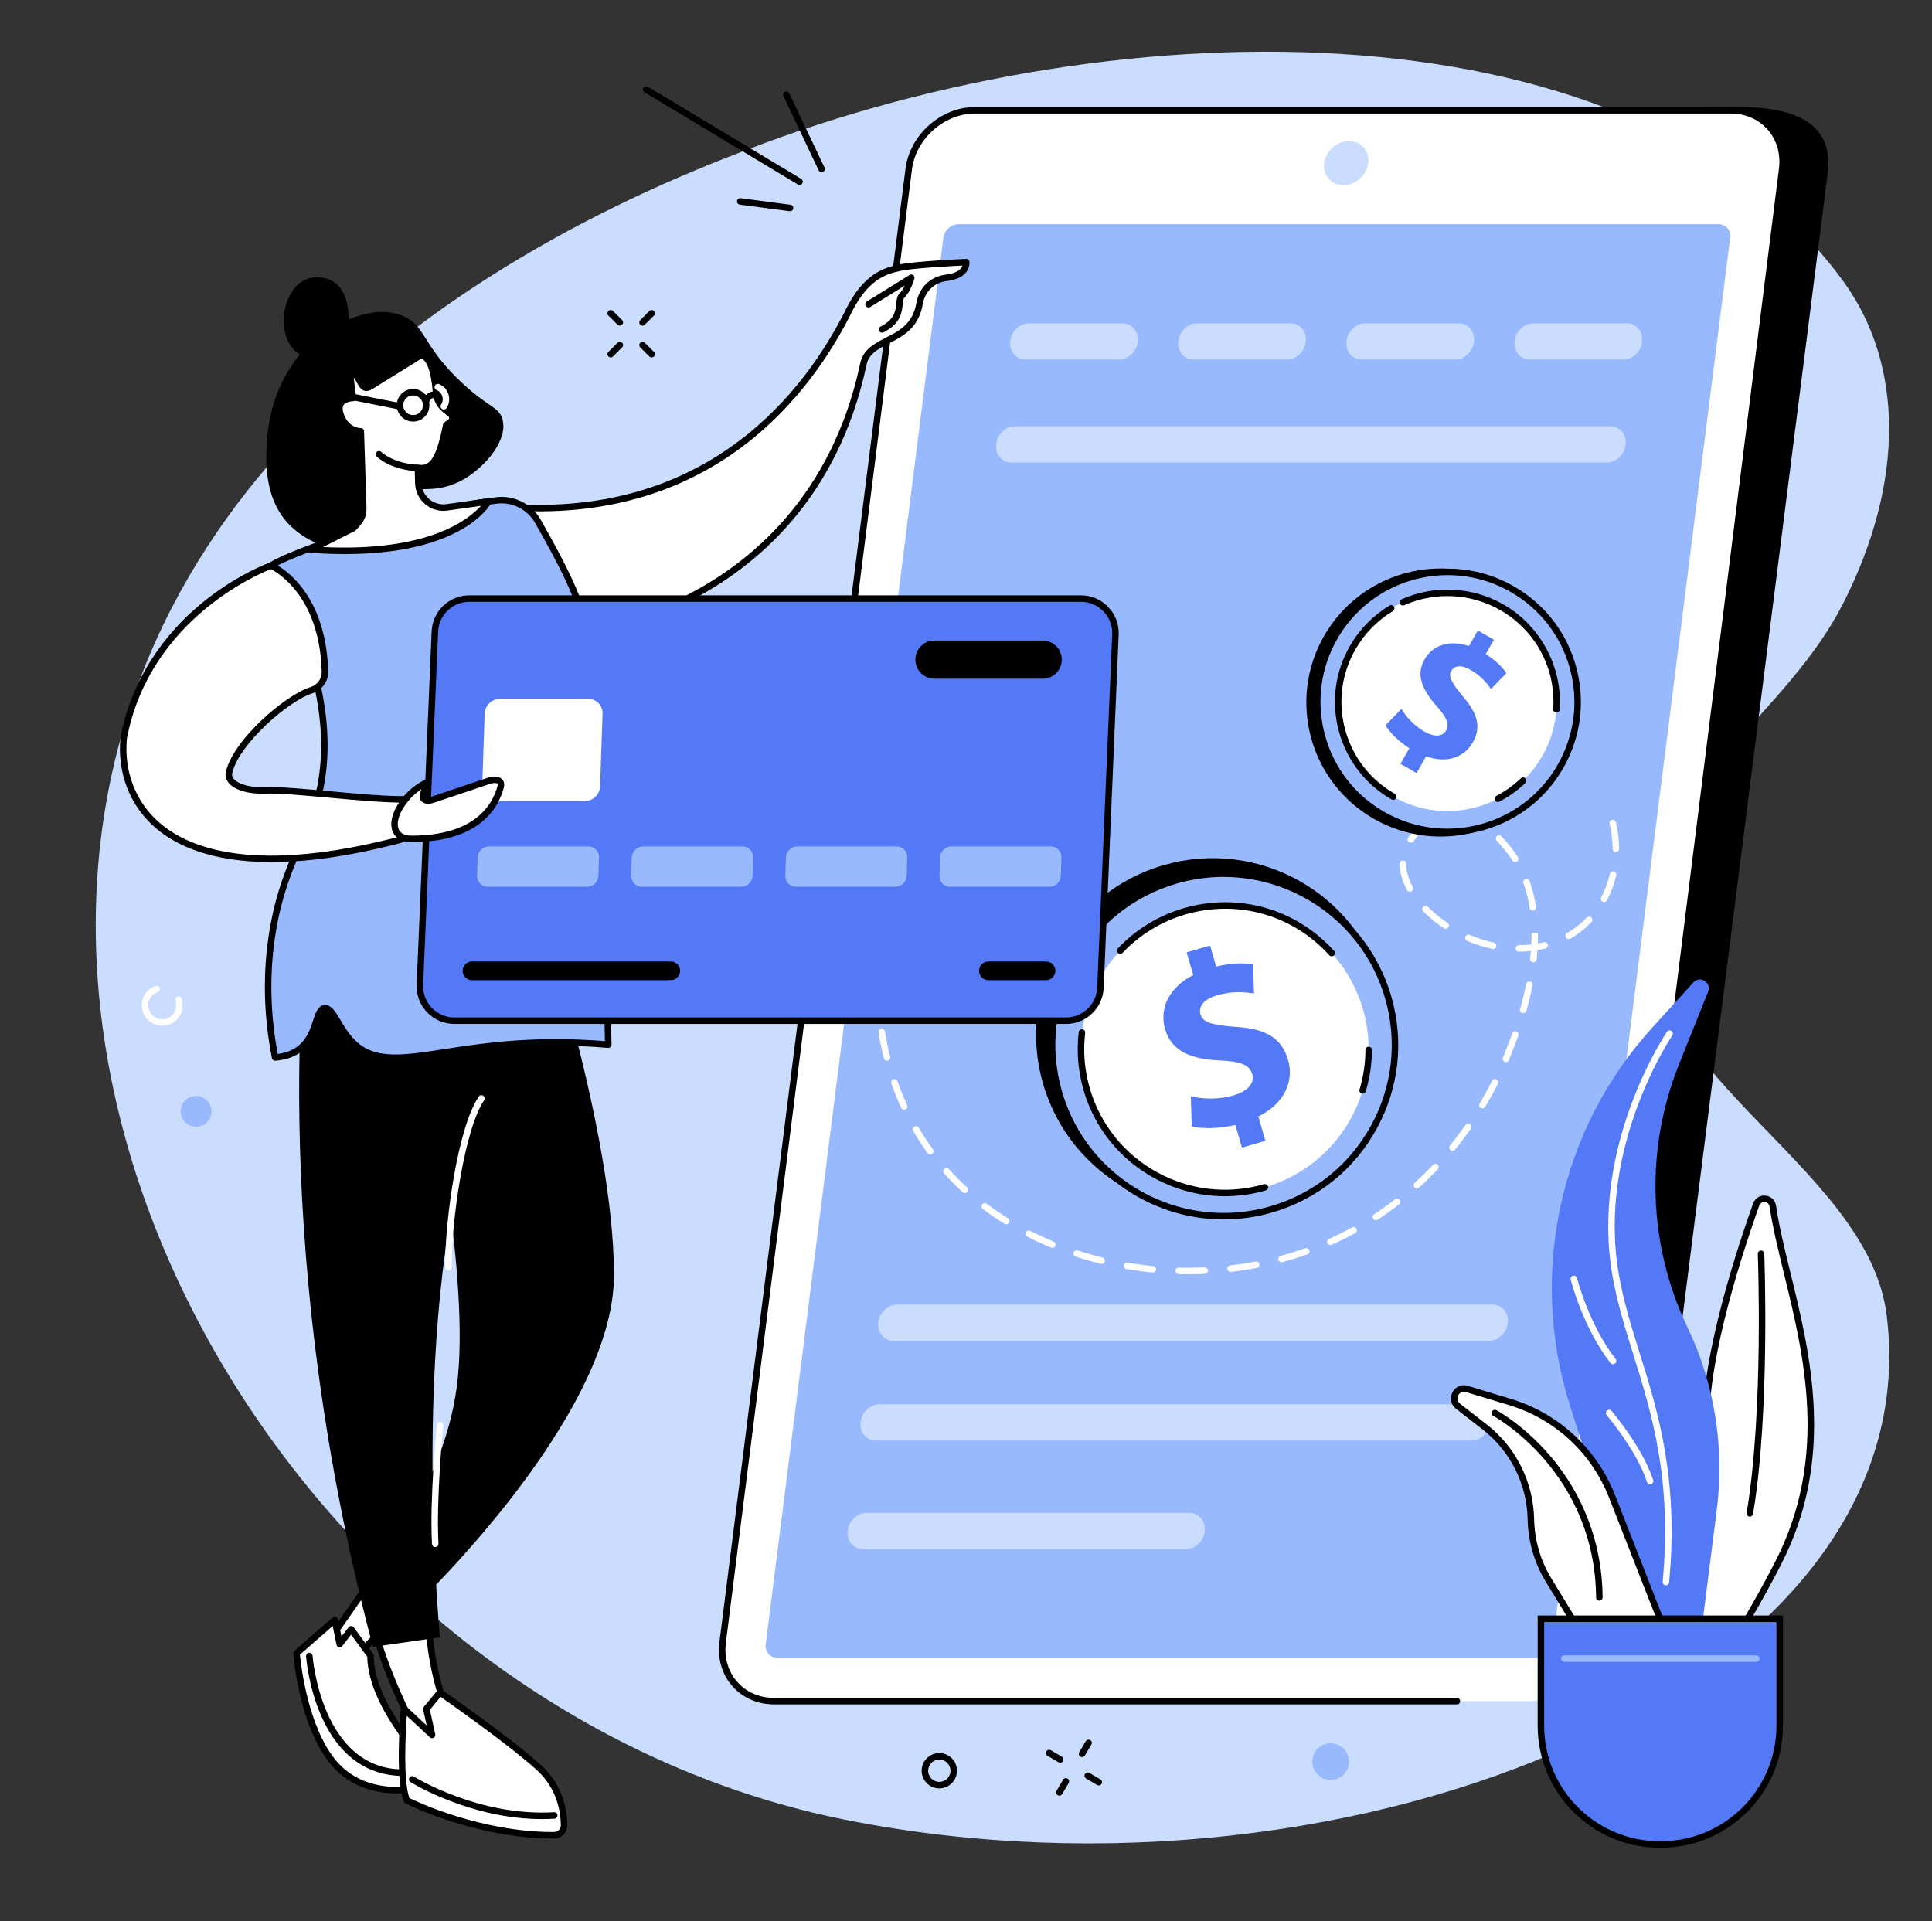 <?xml version="1.0" encoding="UTF-8"?><svg xmlns="http://www.w3.org/2000/svg" xmlns:xlink="http://www.w3.org/1999/xlink" height="1957.5" preserveAspectRatio="xMidYMid meet" version="1.0" viewBox="238.8 282.3 1968.4 1957.5" width="1968.4" zoomAndPan="magnify"><rect x="238.8" y="282.3" width="1968.4" height="1957.5" fill="#333333" stroke="none"/><g><g id="change1_1"><path d="M 999.453 435.012 C 898.164 474 466.012 640.371 359.828 1041.539 C 238.754 1499 600.863 2037.559 1101.422 2136.801 C 1620.648 2239.738 2207.172 1997.77 2161.102 1622.871 C 2141.789 1465.66 1892.398 1373.988 1917.172 1198.629 C 1934.262 1077.672 2059.488 1009.48 2116.469 897.551 C 2179.602 773.551 2178.719 653.531 2116.398 568.32 C 1907.191 282.262 1385.488 286.391 999.453 435.012" fill="#caddff"/></g><g id="change2_1"><path d="M 870.297 614.102 C 869.449 614.102 868.605 613.781 867.961 613.129 L 858.695 603.879 C 857.402 602.59 857.402 600.488 858.695 599.199 C 859.98 597.91 862.078 597.91 863.367 599.199 L 872.633 608.461 C 873.926 609.75 873.926 611.84 872.633 613.129 C 871.988 613.781 871.145 614.102 870.297 614.102"/></g><g id="change2_2"><path d="M 902.723 646.5 C 901.875 646.5 901.027 646.18 900.383 645.539 L 891.117 636.281 C 889.828 634.988 889.828 632.898 891.117 631.602 C 892.406 630.309 894.504 630.309 895.793 631.602 L 905.059 640.859 C 906.352 642.148 906.352 644.238 905.062 645.531 C 904.414 646.18 903.566 646.5 902.723 646.5"/></g><g id="change2_3"><path d="M 861.031 646.5 C 860.188 646.5 859.34 646.18 858.691 645.531 C 857.402 644.238 857.402 642.148 858.695 640.859 L 867.961 631.602 C 869.25 630.309 871.344 630.309 872.637 631.602 C 873.926 632.898 873.926 634.988 872.633 636.281 L 863.367 645.539 C 862.723 646.18 861.879 646.5 861.031 646.5"/></g><g id="change2_4"><path d="M 893.457 614.102 C 892.609 614.102 891.762 613.781 891.117 613.129 C 889.828 611.84 889.828 609.75 891.117 608.461 L 900.383 599.199 C 901.676 597.91 903.77 597.91 905.059 599.199 C 906.352 600.488 906.352 602.59 905.059 603.879 L 895.793 613.129 C 895.148 613.781 894.301 614.102 893.457 614.102"/></g><g id="change3_1"><path d="M 440.48 1430.25 C 449.098 1429.199 455.23 1421.371 454.184 1412.762 C 453.133 1404.148 445.297 1398.02 436.68 1399.07 C 428.062 1400.121 421.93 1407.949 422.977 1416.559 C 424.027 1425.172 431.863 1431.301 440.48 1430.25" fill="#99b9ff"/></g><g id="change4_1"><path d="M 404.062 1327.43 C 399.68 1327.43 395.262 1326.051 391.508 1323.211 C 387.066 1319.852 384.203 1314.961 383.441 1309.461 C 382.684 1303.941 384.113 1298.469 387.477 1294.031 C 389.996 1290.711 393.414 1288.238 397.352 1286.898 C 399.078 1286.309 400.957 1287.23 401.547 1288.961 C 402.133 1290.691 401.211 1292.57 399.48 1293.148 C 396.797 1294.07 394.465 1295.75 392.742 1298.02 C 390.449 1301.051 389.473 1304.789 389.992 1308.551 C 390.512 1312.309 392.465 1315.641 395.496 1317.941 C 401.75 1322.672 410.695 1321.441 415.434 1315.191 C 418.293 1311.422 419.086 1306.488 417.555 1302.012 C 416.965 1300.281 417.887 1298.398 419.617 1297.809 C 421.344 1297.211 423.223 1298.141 423.812 1299.871 C 426.055 1306.441 424.891 1313.66 420.703 1319.18 C 416.609 1324.578 410.371 1327.43 404.062 1327.43" fill="#fff"/></g><g id="change2_5"><path d="M 1195.801 2075.172 C 1189.531 2075.172 1184.422 2080.27 1184.422 2086.539 C 1184.422 2092.809 1189.531 2097.91 1195.801 2097.91 C 1202.078 2097.91 1207.191 2092.809 1207.191 2086.539 C 1207.191 2080.27 1202.078 2075.172 1195.801 2075.172 Z M 1195.801 2104.52 C 1185.879 2104.52 1177.809 2096.461 1177.809 2086.539 C 1177.809 2076.621 1185.879 2068.559 1195.801 2068.559 C 1205.73 2068.559 1213.801 2076.621 1213.801 2086.539 C 1213.801 2096.461 1205.73 2104.52 1195.801 2104.52"/></g><g id="change2_6"><path d="M 1318.98 2078.422 C 1318.41 2078.422 1317.828 2078.27 1317.301 2077.961 L 1306.078 2071.359 C 1304.512 2070.43 1303.98 2068.398 1304.91 2066.828 C 1305.828 2065.262 1307.859 2064.73 1309.43 2065.66 L 1320.648 2072.262 C 1322.23 2073.191 1322.75 2075.211 1321.828 2076.789 C 1321.211 2077.828 1320.109 2078.422 1318.98 2078.422"/></g><g id="change2_7"><path d="M 1358.25 2101.531 C 1357.68 2101.531 1357.102 2101.379 1356.57 2101.07 L 1345.352 2094.469 C 1343.781 2093.539 1343.25 2091.512 1344.18 2089.941 C 1345.109 2088.371 1347.129 2087.84 1348.711 2088.77 L 1359.93 2095.371 C 1361.5 2096.301 1362.031 2098.32 1361.102 2099.898 C 1360.48 2100.941 1359.379 2101.531 1358.25 2101.531"/></g><g id="change2_8"><path d="M 1318.129 2111.891 C 1317.559 2111.891 1316.98 2111.75 1316.461 2111.441 C 1314.879 2110.512 1314.359 2108.48 1315.289 2106.91 L 1321.898 2095.699 C 1322.828 2094.121 1324.859 2093.609 1326.422 2094.531 C 1328 2095.461 1328.52 2097.48 1327.59 2099.059 L 1320.98 2110.27 C 1320.371 2111.309 1319.262 2111.891 1318.129 2111.891"/></g><g id="change2_9"><path d="M 1341.262 2072.648 C 1340.691 2072.648 1340.109 2072.512 1339.578 2072.199 C 1338.012 2071.27 1337.488 2069.238 1338.422 2067.672 L 1345.02 2056.461 C 1345.949 2054.891 1347.98 2054.359 1349.551 2055.289 C 1351.121 2056.211 1351.648 2058.238 1350.719 2059.809 L 1344.109 2071.031 C 1343.5 2072.07 1342.391 2072.648 1341.262 2072.648"/></g><g id="change3_2"><path d="M 1613.25 2077.23 C 1613.25 2087.551 1604.891 2095.91 1594.559 2095.91 C 1584.238 2095.91 1575.871 2087.551 1575.871 2077.23 C 1575.871 2066.922 1584.238 2058.559 1594.559 2058.559 C 1604.891 2058.559 1613.25 2066.922 1613.25 2077.23" fill="#99b9ff"/></g><g id="change2_10"><path d="M 1075.898 457.77 C 1074.672 457.77 1073.48 457.078 1072.91 455.891 L 1036.961 380.211 C 1036.18 378.559 1036.879 376.59 1038.531 375.809 C 1040.18 375.031 1042.148 375.73 1042.93 377.379 L 1078.879 453.051 C 1079.672 454.699 1078.969 456.672 1077.32 457.449 C 1076.859 457.672 1076.379 457.77 1075.898 457.77"/></g><g id="change2_11"><path d="M 1053.371 470.711 C 1052.789 470.711 1052.199 470.551 1051.672 470.23 L 895.402 376.359 C 893.84 375.422 893.332 373.391 894.27 371.82 C 895.211 370.262 897.242 369.762 898.809 370.691 L 1055.07 464.559 C 1056.641 465.512 1057.141 467.539 1056.199 469.102 C 1055.578 470.129 1054.488 470.711 1053.371 470.711"/></g><g id="change2_12"><path d="M 1043.789 497.52 C 1043.641 497.52 1043.5 497.52 1043.352 497.5 L 992.539 490.789 C 990.73 490.559 989.457 488.891 989.695 487.078 C 989.934 485.27 991.602 483.988 993.406 484.238 L 1044.219 490.941 C 1046.031 491.18 1047.301 492.84 1047.059 494.648 C 1046.84 496.32 1045.422 497.52 1043.789 497.52"/></g><g id="change2_13"><path d="M 1843.672 2012.77 L 1808.738 2011.789 L 1073.891 2012.77 C 1040.719 2012.77 1017.219 1986.031 1021.398 1953.051 L 1210.949 459.52 C 1215.129 426.531 1245.422 399.801 1278.59 399.801 L 2009.73 391.281 C 2093.66 391.281 2105.039 426.531 2100.859 459.52 L 1911.309 1953.051 C 1907.129 1986.031 1876.84 2012.77 1843.672 2012.77"/></g><g id="change4_2"><path d="M 1797.352 2015.629 L 1027.57 2015.629 C 994.395 2015.629 970.898 1988.77 975.086 1955.621 L 1164.629 454.68 C 1168.809 421.539 1199.102 394.672 1232.27 394.672 L 2002.051 394.672 C 2035.23 394.672 2058.719 421.539 2054.539 454.68 L 1864.988 1955.621 C 1860.809 1988.77 1830.52 2015.629 1797.352 2015.629" fill="#fff"/></g><g id="change3_3"><path d="M 1018.949 1957.691 L 1199.93 524.551 C 1200.898 516.891 1207.891 510.691 1215.551 510.691 L 1989.469 510.691 C 1997.129 510.691 2002.551 516.891 2001.59 524.551 L 1820.602 1957.691 C 1819.641 1965.34 1812.648 1971.539 1804.988 1971.539 L 1031.07 1971.539 C 1023.41 1971.539 1017.98 1965.34 1018.949 1957.691" fill="#99b9ff"/></g><g id="change1_2"><path d="M 1607.52 471.012 C 1595.102 471.012 1586.289 460.941 1587.859 448.52 C 1589.43 436.109 1600.77 426.039 1613.199 426.039 C 1625.629 426.039 1634.43 436.109 1632.859 448.52 C 1631.289 460.941 1619.949 471.012 1607.52 471.012" fill="#caddff"/></g><g id="change2_14"><path d="M 1723.148 2018.941 L 1027.57 2018.941 C 1010.641 2018.941 995.512 2012.352 984.969 2000.391 C 974.324 1988.32 969.648 1972.27 971.805 1955.211 L 1161.352 454.27 C 1165.73 419.578 1197.539 391.359 1232.27 391.359 L 2002.051 391.359 C 2018.98 391.359 2034.109 397.949 2044.648 409.91 C 2055.301 421.98 2059.969 438.031 2057.82 455.102 L 1927.129 1498.012 C 1926.898 1499.828 1925.238 1501.121 1923.441 1500.879 C 1921.621 1500.66 1920.34 1499 1920.57 1497.191 L 2051.262 454.27 C 2053.172 439.109 2049.059 424.91 2039.691 414.281 C 2030.422 403.77 2017.051 397.969 2002.051 397.969 L 1232.27 397.969 C 1200.762 397.969 1171.879 423.602 1167.91 455.102 L 978.363 1956.031 C 976.449 1971.191 980.559 1985.391 989.93 1996.02 C 999.199 2006.539 1012.57 2012.328 1027.57 2012.328 L 1723.148 2012.328 C 1724.969 2012.328 1726.461 2013.809 1726.461 2015.629 C 1726.461 2017.461 1724.969 2018.941 1723.148 2018.941"/></g><g id="change1_3"><path d="M 1378.828 648.66 L 1283.641 648.66 C 1274.09 648.66 1267.141 640.59 1268.129 630.629 L 1268.211 629.801 C 1269.191 619.84 1277.73 611.77 1287.289 611.77 L 1382.48 611.77 C 1392.031 611.77 1398.969 619.84 1397.988 629.801 L 1397.91 630.629 C 1396.922 640.59 1388.379 648.66 1378.828 648.66" fill="#caddff"/></g><g id="change1_4"><path d="M 1875.871 753.559 L 1269.262 753.559 C 1259.711 753.559 1252.762 745.488 1253.75 735.531 L 1253.828 734.699 C 1254.809 724.738 1263.359 716.672 1272.91 716.672 L 1879.52 716.672 C 1889.07 716.672 1896.012 724.738 1895.031 734.699 L 1894.949 735.531 C 1893.961 745.488 1885.422 753.559 1875.871 753.559" fill="#caddff"/></g><g id="change1_5"><path d="M 1755.828 1648.48 L 1149.219 1648.48 C 1139.672 1648.48 1132.73 1640.398 1133.711 1630.449 L 1133.789 1629.621 C 1134.781 1619.66 1143.32 1611.59 1152.871 1611.59 L 1759.48 1611.59 C 1769.031 1611.59 1775.98 1619.66 1774.988 1629.621 L 1774.91 1630.449 C 1773.93 1640.398 1765.379 1648.48 1755.828 1648.48" fill="#caddff"/></g><g id="change1_6"><path d="M 1737.77 1750.102 L 1131.16 1750.102 C 1121.609 1750.102 1114.672 1742.02 1115.648 1732.07 L 1115.73 1731.238 C 1116.719 1721.281 1125.262 1713.211 1134.809 1713.211 L 1741.422 1713.211 C 1750.969 1713.211 1757.922 1721.281 1756.93 1731.238 L 1756.852 1732.07 C 1755.871 1742.02 1747.32 1750.102 1737.77 1750.102" fill="#caddff"/></g><g id="change1_7"><path d="M 1447.031 1860.73 L 1117.969 1860.73 C 1108.422 1860.73 1101.469 1852.66 1102.461 1842.699 L 1102.539 1841.879 C 1103.52 1831.922 1112.059 1823.84 1121.621 1823.84 L 1450.68 1823.84 C 1460.23 1823.84 1467.18 1831.922 1466.191 1841.879 L 1466.109 1842.699 C 1465.129 1852.66 1456.59 1860.73 1447.031 1860.73" fill="#caddff"/></g><g id="change1_8"><path d="M 1550.102 648.66 L 1454.91 648.66 C 1445.359 648.66 1438.41 640.59 1439.398 630.629 L 1439.48 629.801 C 1440.461 619.84 1449.012 611.77 1458.559 611.77 L 1553.75 611.77 C 1563.301 611.77 1570.25 619.84 1569.262 629.801 L 1569.18 630.629 C 1568.191 640.59 1559.648 648.66 1550.102 648.66" fill="#caddff"/></g><g id="change1_9"><path d="M 1721.371 648.66 L 1626.18 648.66 C 1616.629 648.66 1609.68 640.59 1610.672 630.629 L 1610.75 629.801 C 1611.738 619.84 1620.281 611.77 1629.828 611.77 L 1725.02 611.77 C 1734.57 611.77 1741.52 619.84 1740.531 629.801 L 1740.449 630.629 C 1739.469 640.59 1730.922 648.66 1721.371 648.66" fill="#caddff"/></g><g id="change1_10"><path d="M 1892.641 648.66 L 1797.449 648.66 C 1787.898 648.66 1780.961 640.59 1781.941 630.629 L 1782.02 629.801 C 1783.012 619.84 1791.551 611.77 1801.102 611.77 L 1896.289 611.77 C 1905.84 611.77 1912.789 619.84 1911.801 629.801 L 1911.719 630.629 C 1910.738 640.59 1902.199 648.66 1892.641 648.66" fill="#caddff"/></g><g id="change4_3"><path d="M 1913.121 2056.719 C 1913.121 2056.719 1965.09 2040.488 2050.211 1875.461 C 2122.059 1736.148 2058 1601.52 2045.078 1511.461 C 2043.762 1502.27 2031.172 1500.941 2028.059 1509.691 C 2006.52 1570.191 1971.859 1680.219 1977.469 1747.961 C 1985.539 1845.578 1913.121 2056.719 1913.121 2056.719" fill="#fff"/></g><g id="change2_15"><path d="M 2036.289 1507.102 C 2034.359 1507.102 2032.148 1508.059 2031.172 1510.801 C 2009.961 1570.398 1975.199 1680.43 1980.762 1747.691 C 1988.02 1835.41 1932.039 2010.359 1918.879 2049.969 C 1935.441 2039.559 1981.512 2001.441 2047.27 1873.941 C 2102.25 1767.34 2076.82 1663.441 2056.371 1579.961 C 2050.398 1555.57 2044.762 1532.52 2041.809 1511.93 C 2041.34 1508.711 2038.949 1507.34 2036.871 1507.129 C 2036.68 1507.121 2036.488 1507.102 2036.289 1507.102 Z M 1913.121 2060.031 C 1912.25 2060.031 1911.391 2059.672 1910.75 2059.02 C 1909.879 2058.129 1909.59 2056.828 1910 2055.648 C 1910.719 2053.539 1982.102 1844.051 1974.172 1748.23 C 1968.5 1679.738 2003.551 1568.68 2024.949 1508.578 C 2026.859 1503.219 2031.891 1499.988 2037.531 1500.559 C 2043.18 1501.121 2047.531 1505.32 2048.352 1511 C 2051.262 1531.27 2056.859 1554.16 2062.801 1578.391 C 2083.5 1662.941 2109.262 1768.172 2053.141 1876.969 C 1968.371 2041.34 1916.281 2059.191 1914.109 2059.871 C 1913.781 2059.98 1913.449 2060.031 1913.121 2060.031"/></g><g id="change5_1"><path d="M 1969.449 1966.488 L 1987.961 1820.262 C 1995.988 1756.781 1985.602 1692.309 1958.031 1634.672 C 1917.871 1550.691 1914.711 1453.512 1949.352 1367.051 L 1979.078 1292.84 C 1982.828 1283.461 1970.871 1275.84 1964.09 1283.301 L 1922.34 1329.191 C 1827.621 1433.301 1795.641 1580.699 1838.578 1715.199 L 1915.512 1956.129 L 1969.449 1966.488" fill="#5479f7"/></g><g id="change4_4"><path d="M 1945.578 1971.281 L 1881.379 1807.41 C 1863.109 1760.789 1824.672 1725.18 1777.07 1710.781 L 1733.289 1697.531 C 1722.66 1694.309 1715.52 1708.34 1724.309 1715.172 L 1751.219 1736.09 C 1780.379 1758.75 1797.781 1793.512 1798.551 1830.629 C 1799 1852.441 1805.211 1873.73 1816.551 1892.309 L 1860.059 1963.609 L 1945.578 1971.281" fill="#fff"/></g><g id="change2_16"><path d="M 1862.012 1960.469 L 1940.559 1967.512 L 1878.301 1808.621 C 1860.289 1762.648 1823.039 1728.141 1776.109 1713.941 L 1732.328 1700.691 C 1728.43 1699.52 1725.66 1701.762 1724.48 1704.039 C 1723.281 1706.371 1723.039 1710 1726.34 1712.559 L 1753.25 1733.48 C 1783.352 1756.871 1801.059 1792.25 1801.852 1830.559 C 1802.289 1851.762 1808.352 1872.52 1819.371 1890.59 Z M 1945.578 1974.59 C 1945.488 1974.59 1945.391 1974.578 1945.289 1974.57 L 1859.762 1966.91 C 1858.719 1966.809 1857.781 1966.23 1857.238 1965.328 L 1813.73 1894.031 C 1802.102 1874.969 1795.711 1853.07 1795.238 1830.691 C 1794.488 1794.391 1777.711 1760.859 1749.199 1738.699 L 1722.281 1717.781 C 1716.199 1713.059 1716.051 1705.949 1718.609 1701 C 1721.141 1696.109 1726.961 1692.172 1734.238 1694.359 L 1778.031 1707.609 C 1826.91 1722.41 1865.699 1758.34 1884.461 1806.211 L 1948.66 1970.078 C 1949.078 1971.141 1948.922 1972.352 1948.23 1973.262 C 1947.602 1974.102 1946.621 1974.59 1945.578 1974.59"/></g><g id="change4_5"><path d="M 1936.078 1897.59 C 1935.98 1897.59 1935.879 1897.59 1935.77 1897.578 C 1933.949 1897.41 1932.621 1895.801 1932.789 1893.98 C 1942.559 1789.512 1921.559 1722.238 1903.02 1662.879 C 1894.441 1635.371 1886.328 1609.391 1881.5 1581.43 C 1858.73 1449.371 1936.371 1334.781 1937.16 1333.629 C 1938.191 1332.129 1940.25 1331.75 1941.762 1332.789 C 1943.262 1333.82 1943.641 1335.879 1942.602 1337.379 C 1941.828 1338.5 1865.719 1450.961 1888.02 1580.309 C 1892.77 1607.84 1900.82 1633.621 1909.328 1660.91 C 1928.051 1720.859 1949.27 1788.809 1939.371 1894.59 C 1939.211 1896.309 1937.77 1897.59 1936.078 1897.59" fill="#fff"/></g><g id="change4_6"><path d="M 1920.02 1794.801 C 1918.629 1794.801 1917.34 1793.922 1916.879 1792.531 C 1908.629 1767.559 1889.941 1741.578 1875.719 1724.18 C 1874.57 1722.762 1874.781 1720.68 1876.191 1719.531 C 1877.602 1718.371 1879.691 1718.578 1880.84 1719.988 C 1895.422 1737.828 1914.59 1764.531 1923.16 1790.461 C 1923.73 1792.191 1922.789 1794.059 1921.059 1794.629 C 1920.711 1794.738 1920.359 1794.801 1920.02 1794.801" fill="#fff"/></g><g id="change2_17"><path d="M 2021.609 1827.629 C 2021.43 1827.629 2021.238 1827.609 2021.059 1827.578 C 2019.262 1827.27 2018.039 1825.57 2018.352 1823.77 C 2035.828 1720.52 2029.77 1561.512 2029.711 1559.922 C 2029.641 1558.09 2031.059 1556.559 2032.879 1556.48 C 2032.93 1556.48 2032.969 1556.48 2033.012 1556.48 C 2034.781 1556.48 2036.25 1557.879 2036.32 1559.66 C 2036.379 1561.262 2042.461 1720.941 2024.871 1824.871 C 2024.602 1826.488 2023.191 1827.629 2021.609 1827.629"/></g><g id="change2_18"><path d="M 1868.289 1913.25 C 1866.48 1913.25 1865 1911.789 1864.988 1909.969 C 1863.75 1781.789 1761.328 1725.551 1760.301 1725 C 1758.691 1724.141 1758.078 1722.141 1758.941 1720.531 C 1759.809 1718.91 1761.809 1718.309 1763.422 1719.172 C 1764.512 1719.762 1790.551 1733.871 1817.102 1764.488 C 1841.59 1792.738 1870.93 1840.91 1871.602 1909.91 C 1871.621 1911.73 1870.148 1913.23 1868.328 1913.25 C 1868.309 1913.25 1868.301 1913.25 1868.289 1913.25"/></g><g id="change4_7"><path d="M 1882.23 1672.359 C 1881.25 1672.359 1880.27 1671.922 1879.621 1671.078 C 1851.641 1635.16 1839.609 1588.129 1839.109 1586.148 C 1838.672 1584.379 1839.738 1582.578 1841.512 1582.141 C 1843.281 1581.711 1845.078 1582.77 1845.52 1584.539 C 1845.641 1585.012 1857.73 1632.23 1884.84 1667.02 C 1885.961 1668.461 1885.699 1670.539 1884.262 1671.66 C 1883.66 1672.129 1882.941 1672.359 1882.23 1672.359" fill="#fff"/></g><g id="change5_2"><path d="M 1931.078 2161.691 L 1929.68 2161.691 C 1862.891 2161.691 1808.738 2107.551 1808.738 2040.762 L 1808.738 1931.672 L 2052.02 1931.672 L 2052.02 2040.762 C 2052.02 2107.551 1997.871 2161.691 1931.078 2161.691" fill="#5479f7"/></g><g id="change2_19"><path d="M 1812.051 1934.969 L 1812.051 2040.762 C 1812.051 2105.621 1864.809 2158.391 1929.68 2158.391 L 1931.078 2158.391 C 1995.941 2158.391 2048.711 2105.621 2048.711 2040.762 L 2048.711 1934.969 Z M 1931.078 2165 L 1929.68 2165 C 1861.172 2165 1805.43 2109.262 1805.43 2040.762 L 1805.43 1928.359 L 2055.32 1928.359 L 2055.32 2040.762 C 2055.32 2109.262 1999.59 2165 1931.078 2165"/></g><g id="change3_4"><path d="M 2028.16 1975.578 L 1832.578 1975.578 C 1830.762 1975.578 1829.281 1974.102 1829.281 1972.27 C 1829.281 1970.449 1830.762 1968.969 1832.578 1968.969 L 2028.16 1968.969 C 2029.988 1968.969 2031.469 1970.449 2031.469 1972.27 C 2031.469 1974.102 2029.988 1975.578 2028.16 1975.578" fill="#99b9ff"/></g><g id="change4_8"><path d="M 1745.691 1123.309 C 1745.129 1123.309 1744.559 1123.172 1744.039 1122.871 C 1736.211 1118.352 1728.32 1116.031 1720.578 1115.98 C 1718.75 1115.961 1717.281 1114.48 1717.301 1112.648 C 1717.309 1110.828 1718.789 1109.371 1720.602 1109.371 C 1720.609 1109.371 1720.621 1109.371 1720.629 1109.371 C 1729.531 1109.43 1738.52 1112.051 1747.34 1117.148 C 1748.93 1118.059 1749.469 1120.078 1748.551 1121.66 C 1747.941 1122.719 1746.828 1123.309 1745.691 1123.309 Z M 1676.281 1140.988 C 1675.641 1140.988 1675 1140.809 1674.43 1140.422 C 1672.922 1139.398 1672.52 1137.352 1673.539 1135.828 C 1678.719 1128.191 1685.719 1121.648 1693.789 1116.93 C 1695.359 1116.012 1697.391 1116.539 1698.309 1118.109 C 1699.23 1119.691 1698.711 1121.711 1697.129 1122.641 C 1689.898 1126.859 1683.641 1132.711 1679.02 1139.539 C 1678.379 1140.48 1677.34 1140.988 1676.281 1140.988 Z M 1885.109 1150.441 C 1883.301 1150.441 1881.82 1148.969 1881.809 1147.16 C 1881.738 1138.68 1880.711 1130.102 1878.75 1121.68 C 1878.328 1119.898 1879.441 1118.121 1881.219 1117.711 C 1883 1117.289 1884.77 1118.398 1885.191 1120.18 C 1887.262 1129.078 1888.352 1138.141 1888.422 1147.109 C 1888.43 1148.93 1886.961 1150.422 1885.141 1150.441 C 1885.129 1150.441 1885.121 1150.441 1885.109 1150.441 Z M 1782.559 1160.68 C 1781.469 1160.68 1780.398 1160.148 1779.77 1159.16 C 1777.988 1156.379 1776.039 1153.648 1774.012 1151.059 C 1771.691 1148.121 1768.191 1143.672 1763.719 1138.941 C 1762.469 1137.621 1762.531 1135.52 1763.852 1134.27 C 1765.18 1133.012 1767.27 1133.07 1768.531 1134.398 C 1773.199 1139.34 1776.809 1143.941 1779.211 1146.98 C 1781.371 1149.73 1783.43 1152.629 1785.328 1155.59 C 1786.32 1157.129 1785.879 1159.172 1784.34 1160.16 C 1783.789 1160.512 1783.172 1160.68 1782.559 1160.68 Z M 1675.25 1190.93 C 1674.078 1190.93 1672.949 1190.309 1672.352 1189.211 C 1667.398 1180.102 1664.879 1171.102 1664.879 1162.449 C 1664.879 1160.629 1666.352 1159.141 1668.18 1159.141 C 1670.012 1159.141 1671.488 1160.621 1671.488 1162.449 C 1671.5 1169.98 1673.738 1177.922 1678.16 1186.051 C 1679.031 1187.648 1678.441 1189.66 1676.828 1190.531 C 1676.328 1190.801 1675.789 1190.93 1675.25 1190.93 Z M 1873.109 1201.398 C 1872.59 1201.398 1872.07 1201.281 1871.578 1201.02 C 1869.961 1200.172 1869.34 1198.18 1870.191 1196.559 C 1874.102 1189.109 1877.078 1181.051 1879.031 1172.609 C 1879.449 1170.828 1881.219 1169.73 1883 1170.141 C 1884.781 1170.551 1885.891 1172.328 1885.469 1174.109 C 1883.391 1183.102 1880.219 1191.68 1876.039 1199.629 C 1875.449 1200.762 1874.301 1201.398 1873.109 1201.398 Z M 1800.461 1210.031 C 1798.859 1210.031 1797.449 1208.859 1797.199 1207.219 C 1795.84 1198.391 1793.75 1189.969 1790.988 1182.199 C 1790.379 1180.48 1791.281 1178.59 1793 1177.98 C 1794.711 1177.359 1796.609 1178.27 1797.219 1179.988 C 1800.121 1188.141 1802.309 1196.969 1803.73 1206.219 C 1804.012 1208.02 1802.77 1209.711 1800.969 1209.988 C 1800.801 1210.012 1800.629 1210.031 1800.461 1210.031 Z M 1711.68 1228.609 C 1711.051 1228.609 1710.422 1228.441 1709.859 1228.059 C 1702.078 1222.879 1695.02 1217.121 1688.879 1210.93 C 1687.59 1209.641 1687.602 1207.539 1688.898 1206.262 C 1690.191 1204.969 1692.289 1204.98 1693.57 1206.27 C 1699.398 1212.141 1706.109 1217.621 1713.52 1222.559 C 1715.039 1223.57 1715.449 1225.621 1714.441 1227.141 C 1713.801 1228.102 1712.75 1228.609 1711.68 1228.609 Z M 1837.051 1239.102 C 1835.898 1239.102 1834.789 1238.512 1834.18 1237.441 C 1833.27 1235.852 1833.82 1233.828 1835.41 1232.93 C 1840.59 1229.969 1845.5 1226.449 1849.988 1222.469 C 1851.84 1220.828 1853.66 1219.078 1855.391 1217.262 C 1856.648 1215.941 1858.75 1215.891 1860.07 1217.148 C 1861.391 1218.41 1861.441 1220.5 1860.172 1221.82 C 1858.32 1223.77 1856.359 1225.66 1854.379 1227.422 C 1849.551 1231.699 1844.27 1235.48 1838.691 1238.672 C 1838.172 1238.961 1837.609 1239.102 1837.051 1239.102 Z M 1760.078 1249.27 C 1759.852 1249.27 1759.621 1249.25 1759.391 1249.199 C 1750.789 1247.379 1742.109 1244.602 1733.602 1240.941 C 1731.93 1240.211 1731.148 1238.27 1731.871 1236.59 C 1732.602 1234.922 1734.531 1234.129 1736.219 1234.859 C 1744.328 1238.352 1752.578 1241 1760.762 1242.73 C 1762.539 1243.109 1763.691 1244.871 1763.309 1246.648 C 1762.98 1248.211 1761.602 1249.27 1760.078 1249.27 Z M 1801.09 1262.77 C 1800.969 1262.77 1800.852 1262.77 1800.73 1262.75 C 1798.922 1262.559 1797.609 1260.93 1797.801 1259.109 C 1798.09 1256.488 1798.328 1253.879 1798.52 1251.289 C 1794.52 1251.719 1790.461 1251.941 1786.352 1251.961 L 1786.34 1251.961 C 1784.52 1251.961 1783.039 1250.488 1783.031 1248.672 C 1783.02 1246.84 1784.5 1245.352 1786.32 1245.352 C 1790.59 1245.328 1794.801 1245.07 1798.941 1244.59 C 1799.102 1241.129 1799.18 1237.73 1799.18 1234.398 L 1799.18 1233.09 L 1805.789 1233.051 L 1805.801 1234.398 C 1805.801 1237.422 1805.73 1240.488 1805.602 1243.602 C 1807.68 1243.23 1809.73 1242.789 1811.75 1242.289 C 1813.52 1241.852 1815.309 1242.941 1815.75 1244.711 C 1816.18 1246.48 1815.102 1248.27 1813.328 1248.711 C 1810.672 1249.359 1807.961 1249.922 1805.219 1250.379 C 1805 1253.5 1804.719 1256.648 1804.379 1259.82 C 1804.191 1261.52 1802.762 1262.77 1801.09 1262.77 Z M 1790.77 1314.609 C 1790.469 1314.609 1790.16 1314.57 1789.859 1314.488 C 1788.109 1313.988 1787.09 1312.16 1787.578 1310.398 C 1790.012 1301.852 1792.09 1293.281 1793.77 1284.949 C 1794.129 1283.16 1795.879 1282.012 1797.672 1282.359 C 1799.461 1282.719 1800.609 1284.461 1800.25 1286.25 C 1798.539 1294.75 1796.422 1303.488 1793.949 1312.211 C 1793.531 1313.66 1792.211 1314.609 1790.77 1314.609 Z M 1142.5 1363.102 C 1141.031 1363.102 1139.68 1362.109 1139.301 1360.609 C 1137.16 1352.102 1135.328 1343.301 1133.871 1334.441 C 1133.578 1332.641 1134.801 1330.941 1136.602 1330.641 C 1138.41 1330.352 1140.102 1331.57 1140.398 1333.371 C 1141.828 1342.039 1143.621 1350.66 1145.711 1358.988 C 1146.16 1360.762 1145.078 1362.559 1143.309 1363 C 1143.039 1363.07 1142.77 1363.102 1142.5 1363.102 Z M 1773.051 1364.469 C 1772.629 1364.469 1772.199 1364.379 1771.781 1364.211 C 1770.09 1363.512 1769.301 1361.578 1770 1359.891 C 1771.809 1355.539 1773.531 1351.141 1775.109 1346.828 C 1776.66 1343.02 1778.09 1339.301 1779.531 1335.359 C 1780.148 1333.641 1782.059 1332.75 1783.762 1333.379 C 1785.48 1334.012 1786.359 1335.898 1785.738 1337.621 C 1784.27 1341.641 1782.809 1345.43 1781.281 1349.211 C 1779.711 1353.512 1777.949 1357.988 1776.102 1362.43 C 1775.57 1363.699 1774.352 1364.469 1773.051 1364.469 Z M 1749.129 1411.609 C 1748.551 1411.609 1747.961 1411.449 1747.43 1411.129 C 1745.859 1410.191 1745.359 1408.16 1746.301 1406.602 C 1750.809 1399.109 1755.078 1391.391 1759.012 1383.672 C 1759.84 1382.039 1761.82 1381.391 1763.449 1382.219 C 1765.078 1383.051 1765.73 1385.039 1764.898 1386.672 C 1760.91 1394.531 1756.551 1402.379 1751.961 1410 C 1751.352 1411.039 1750.25 1411.609 1749.129 1411.609 Z M 1159.949 1412.969 C 1158.699 1412.969 1157.5 1412.25 1156.941 1411.039 C 1153.27 1403.031 1149.922 1394.68 1146.969 1386.219 C 1146.359 1384.5 1147.27 1382.609 1149 1382.012 C 1150.719 1381.398 1152.609 1382.32 1153.211 1384.039 C 1156.09 1392.301 1159.371 1400.461 1162.949 1408.281 C 1163.711 1409.941 1162.988 1411.91 1161.328 1412.672 C 1160.879 1412.871 1160.41 1412.969 1159.949 1412.969 Z M 1718.719 1454.84 C 1717.988 1454.84 1717.25 1454.602 1716.641 1454.102 C 1715.219 1452.941 1715.012 1450.859 1716.172 1449.449 C 1721.648 1442.73 1726.969 1435.699 1732 1428.559 C 1733.039 1427.059 1735.109 1426.711 1736.602 1427.762 C 1738.09 1428.801 1738.449 1430.871 1737.398 1432.359 C 1732.289 1439.629 1726.871 1446.789 1721.289 1453.629 C 1720.641 1454.43 1719.68 1454.84 1718.719 1454.84 Z M 1186.578 1458.57 C 1185.551 1458.57 1184.551 1458.102 1183.898 1457.211 C 1178.691 1450.039 1173.762 1442.5 1169.262 1434.789 C 1168.34 1433.219 1168.879 1431.191 1170.449 1430.27 C 1172.031 1429.352 1174.051 1429.879 1174.969 1431.461 C 1179.359 1438.98 1184.16 1446.328 1189.25 1453.32 C 1190.32 1454.789 1190 1456.859 1188.52 1457.93 C 1187.93 1458.359 1187.25 1458.57 1186.578 1458.57 Z M 1682.391 1493.211 C 1681.5 1493.211 1680.602 1492.852 1679.949 1492.129 C 1678.719 1490.781 1678.82 1488.691 1680.172 1487.461 C 1686.57 1481.648 1692.859 1475.48 1698.871 1469.129 C 1700.129 1467.801 1702.219 1467.75 1703.551 1469 C 1704.871 1470.25 1704.93 1472.352 1703.68 1473.672 C 1697.551 1480.141 1691.141 1486.43 1684.621 1492.359 C 1683.98 1492.93 1683.191 1493.211 1682.391 1493.211 Z M 1221.82 1497.879 C 1221.02 1497.879 1220.219 1497.59 1219.59 1497.012 C 1213 1490.988 1206.66 1484.59 1200.75 1478.012 C 1199.531 1476.648 1199.641 1474.559 1201 1473.34 C 1202.359 1472.121 1204.449 1472.238 1205.672 1473.59 C 1211.43 1480.012 1217.621 1486.25 1224.051 1492.129 C 1225.398 1493.359 1225.488 1495.449 1224.262 1496.801 C 1223.609 1497.512 1222.711 1497.879 1221.82 1497.879 Z M 1640.641 1525.59 C 1639.57 1525.59 1638.512 1525.059 1637.871 1524.09 C 1636.871 1522.559 1637.301 1520.52 1638.828 1519.512 C 1646.059 1514.77 1653.23 1509.66 1660.129 1504.301 C 1661.57 1503.191 1663.648 1503.449 1664.77 1504.891 C 1665.891 1506.328 1665.621 1508.41 1664.18 1509.531 C 1657.141 1514.988 1649.828 1520.211 1642.449 1525.051 C 1641.891 1525.41 1641.262 1525.59 1640.641 1525.59 Z M 1263.941 1529.719 C 1263.34 1529.719 1262.73 1529.559 1262.191 1529.219 C 1254.602 1524.488 1247.18 1519.41 1240.148 1514.102 C 1238.699 1513 1238.41 1510.93 1239.512 1509.469 C 1240.609 1508.02 1242.68 1507.73 1244.141 1508.82 C 1251.012 1514.012 1258.262 1518.988 1265.691 1523.609 C 1267.23 1524.57 1267.711 1526.609 1266.738 1528.16 C 1266.121 1529.172 1265.039 1529.719 1263.941 1529.719 Z M 1594.262 1550.879 C 1592.988 1550.879 1591.789 1550.141 1591.238 1548.91 C 1590.5 1547.238 1591.25 1545.289 1592.922 1544.551 C 1600.852 1541.031 1608.738 1537.129 1616.379 1532.969 C 1617.969 1532.102 1619.988 1532.68 1620.859 1534.289 C 1621.738 1535.891 1621.141 1537.898 1619.539 1538.77 C 1611.75 1543.02 1603.699 1547 1595.602 1550.59 C 1595.172 1550.789 1594.711 1550.879 1594.262 1550.879 Z M 1310.961 1553.75 C 1310.539 1553.75 1310.109 1553.672 1309.699 1553.5 C 1301.449 1550.102 1293.289 1546.352 1285.449 1542.352 C 1283.82 1541.52 1283.18 1539.531 1284.012 1537.898 C 1284.828 1536.281 1286.82 1535.629 1288.449 1536.461 C 1296.141 1540.379 1304.129 1544.059 1312.219 1547.391 C 1313.91 1548.09 1314.711 1550.02 1314.02 1551.711 C 1313.488 1552.98 1312.262 1553.75 1310.961 1553.75 Z M 1544.422 1568.41 C 1542.961 1568.41 1541.621 1567.441 1541.23 1565.961 C 1540.762 1564.199 1541.801 1562.391 1543.57 1561.922 C 1552.031 1559.66 1560.449 1557.059 1568.59 1554.199 C 1570.309 1553.602 1572.199 1554.5 1572.809 1556.219 C 1573.41 1557.949 1572.512 1559.828 1570.789 1560.441 C 1562.48 1563.359 1553.898 1566 1545.27 1568.301 C 1544.988 1568.379 1544.699 1568.41 1544.422 1568.41 Z M 1361.211 1570.078 C 1360.949 1570.078 1360.68 1570.051 1360.422 1569.988 C 1351.762 1567.871 1343.129 1565.422 1334.75 1562.711 C 1333.012 1562.141 1332.059 1560.281 1332.629 1558.539 C 1333.191 1556.809 1335.051 1555.859 1336.789 1556.422 C 1345.012 1559.078 1353.488 1561.488 1361.988 1563.57 C 1363.762 1564 1364.852 1565.789 1364.422 1567.559 C 1364.051 1569.07 1362.699 1570.078 1361.211 1570.078 Z M 1492.488 1578.219 C 1490.828 1578.219 1489.398 1576.98 1489.211 1575.289 C 1489 1573.48 1490.301 1571.84 1492.109 1571.629 C 1500.789 1570.641 1509.512 1569.32 1518.02 1567.711 C 1519.82 1567.359 1521.539 1568.551 1521.879 1570.352 C 1522.219 1572.141 1521.039 1573.871 1519.25 1574.211 C 1510.578 1575.852 1501.711 1577.191 1492.871 1578.199 C 1492.738 1578.211 1492.609 1578.219 1492.488 1578.219 Z M 1413.309 1578.891 C 1413.199 1578.891 1413.09 1578.879 1412.98 1578.871 C 1404.172 1578.02 1395.27 1576.84 1386.539 1575.371 C 1384.738 1575.059 1383.531 1573.359 1383.828 1571.559 C 1384.141 1569.762 1385.828 1568.559 1387.648 1568.852 C 1396.219 1570.301 1404.961 1571.461 1413.621 1572.289 C 1415.441 1572.469 1416.77 1574.078 1416.59 1575.898 C 1416.43 1577.609 1414.988 1578.891 1413.309 1578.891 Z M 1449.539 1580.648 C 1446.219 1580.648 1442.91 1580.609 1439.602 1580.52 C 1437.781 1580.469 1436.34 1578.949 1436.391 1577.129 C 1436.441 1575.328 1437.91 1573.91 1439.691 1573.91 C 1439.719 1573.91 1439.75 1573.91 1439.781 1573.91 C 1443.109 1574 1446.488 1574.09 1449.77 1574.039 C 1455.16 1574.039 1460.609 1573.922 1465.988 1573.691 C 1467.871 1573.602 1469.359 1575.02 1469.441 1576.852 C 1469.512 1578.672 1468.102 1580.219 1466.281 1580.301 C 1460.719 1580.539 1455.109 1580.699 1449.539 1580.648" fill="#fff"/></g><g id="change2_20"><path d="M 1647.219 1286.488 C 1674.879 1381.871 1619.922 1481.602 1524.461 1509.238 C 1428.988 1536.879 1329.18 1481.961 1301.52 1386.578 C 1273.859 1291.199 1328.82 1191.469 1424.281 1163.828 C 1519.738 1136.191 1619.559 1191.109 1647.219 1286.488"/></g><g id="change3_5"><path d="M 1653.129 1298.43 C 1679.969 1390.98 1626.641 1487.75 1534.012 1514.57 C 1441.379 1541.379 1344.531 1488.102 1317.691 1395.551 C 1290.852 1302.988 1344.18 1206.23 1436.809 1179.41 C 1529.441 1152.59 1626.289 1205.879 1653.129 1298.43" fill="#99b9ff"/></g><g id="change2_21"><path d="M 1485.34 1175.801 C 1469.59 1175.801 1453.602 1177.988 1437.73 1182.578 C 1393.781 1195.309 1357.422 1224.371 1335.352 1264.422 C 1313.27 1304.469 1308.129 1350.711 1320.871 1394.629 C 1342.559 1469.43 1411.18 1518.172 1485.48 1518.172 C 1501.23 1518.172 1517.219 1515.98 1533.09 1511.391 C 1577.039 1498.672 1613.398 1469.602 1635.469 1429.551 C 1657.539 1389.5 1662.691 1343.262 1649.949 1299.352 C 1628.262 1224.551 1559.641 1175.801 1485.34 1175.801 Z M 1485.488 1524.789 C 1408.309 1524.789 1337.051 1474.16 1314.52 1396.469 C 1301.289 1350.859 1306.629 1302.828 1329.559 1261.23 C 1352.48 1219.629 1390.25 1189.449 1435.891 1176.23 C 1530.121 1148.949 1629 1203.352 1656.301 1297.512 C 1669.531 1343.121 1664.191 1391.148 1641.262 1432.738 C 1618.34 1474.34 1580.578 1504.531 1534.93 1517.738 C 1518.461 1522.512 1501.828 1524.781 1485.488 1524.789"/></g><g id="change4_9"><path d="M 1627.449 1310.68 C 1649.969 1388.352 1605.219 1469.559 1527.48 1492.059 C 1449.75 1514.57 1368.48 1469.852 1345.949 1392.18 C 1323.43 1314.512 1368.18 1233.301 1445.922 1210.801 C 1523.648 1188.289 1604.922 1233.012 1627.449 1310.68" fill="#fff"/></g><g id="change2_22"><path d="M 1627.121 1396.648 C 1626.809 1396.648 1626.488 1396.609 1626.172 1396.512 C 1624.422 1395.988 1623.43 1394.148 1623.961 1392.398 C 1627.891 1379.289 1629.91 1365.719 1629.969 1352.078 C 1629.969 1350.262 1631.461 1348.789 1633.27 1348.789 C 1633.281 1348.789 1633.281 1348.789 1633.289 1348.789 C 1635.109 1348.789 1636.59 1350.281 1636.578 1352.109 C 1636.52 1366.379 1634.398 1380.578 1630.289 1394.301 C 1629.859 1395.73 1628.539 1396.648 1627.121 1396.648"/></g><g id="change2_23"><path d="M 1595.602 1256.711 C 1594.699 1256.711 1593.801 1256.352 1593.141 1255.621 C 1556.051 1214.539 1499.988 1198.578 1446.828 1213.969 C 1422.191 1221.109 1399.93 1234.691 1382.449 1253.262 C 1381.199 1254.59 1379.109 1254.648 1377.781 1253.398 C 1376.449 1252.148 1376.379 1250.051 1377.641 1248.719 C 1395.922 1229.301 1419.219 1215.09 1445 1207.621 C 1500.602 1191.52 1559.25 1208.219 1598.051 1251.191 C 1599.281 1252.551 1599.172 1254.641 1597.809 1255.859 C 1597.18 1256.43 1596.391 1256.711 1595.602 1256.711"/></g><g id="change2_24"><path d="M 1486.762 1501.172 C 1421.77 1501.172 1361.75 1458.531 1342.781 1393.102 C 1337.16 1373.719 1335.5 1353.828 1337.84 1333.961 C 1338.051 1332.148 1339.711 1330.82 1341.512 1331.07 C 1343.328 1331.281 1344.621 1332.93 1344.41 1334.738 C 1342.172 1353.719 1343.75 1372.738 1349.129 1391.262 C 1371.109 1467.051 1450.699 1510.852 1526.559 1488.891 C 1528.301 1488.379 1530.148 1489.391 1530.66 1491.141 C 1531.172 1492.898 1530.16 1494.73 1528.398 1495.238 C 1514.531 1499.262 1500.531 1501.172 1486.762 1501.172"/></g><g id="change5_3"><path d="M 1504.16 1451.602 L 1497.461 1428.48 C 1480.922 1432.48 1463.82 1432.68 1453.02 1430 L 1452.059 1399.422 C 1463.922 1402.051 1479.77 1403 1495.602 1398.422 C 1509.48 1394.398 1517.43 1386.289 1514.609 1376.559 C 1511.93 1367.309 1502.441 1363.73 1482.648 1362.859 C 1454.051 1361.648 1432.738 1354.629 1425.891 1331.02 C 1419.68 1309.602 1429.91 1288.441 1454.488 1275.781 L 1447.789 1252.66 L 1471.66 1245.75 L 1477.871 1267.172 C 1494.398 1263.172 1506.352 1263.41 1515.512 1264.969 L 1516.43 1294.52 C 1509.32 1293.68 1496.488 1291.32 1478.949 1296.398 C 1463.121 1300.98 1459.98 1309.281 1461.961 1316.09 C 1464.289 1324.121 1474.289 1326.77 1497.262 1328.559 C 1529.199 1330.391 1544.781 1340.391 1551.129 1362.289 C 1557.41 1383.949 1547.43 1406.891 1520.828 1419.871 L 1528.031 1444.691 L 1504.16 1451.602" fill="#5479f7"/></g><g id="change2_25"><path d="M 1825.078 1065.879 C 1787.621 1131.352 1704.129 1154.078 1638.602 1116.648 C 1573.078 1079.219 1550.328 995.801 1587.789 930.328 C 1625.25 864.859 1708.738 842.121 1774.27 879.559 C 1839.789 916.988 1862.539 1000.41 1825.078 1065.879"/></g><g id="change3_6"><path d="M 1828.641 1063.25 C 1792.289 1126.781 1711.281 1148.828 1647.699 1112.512 C 1584.121 1076.191 1562.051 995.25 1598.398 931.719 C 1634.75 868.191 1715.762 846.129 1779.34 882.461 C 1842.922 918.77 1864.988 999.719 1828.641 1063.25" fill="#99b9ff"/></g><g id="change2_26"><path d="M 1828.641 1063.25 L 1828.672 1063.25 Z M 1713.738 868.309 C 1668.82 868.309 1625.109 891.691 1601.27 933.359 C 1584.129 963.32 1579.68 998.148 1588.762 1031.449 C 1597.84 1064.738 1619.359 1092.512 1649.34 1109.641 C 1711.238 1145 1790.379 1123.449 1825.77 1061.609 C 1842.922 1031.648 1847.359 996.809 1838.281 963.52 C 1829.199 930.219 1807.68 902.449 1777.699 885.328 C 1757.512 873.789 1735.48 868.309 1713.738 868.309 Z M 1713.289 1133.262 C 1690.43 1133.262 1667.289 1127.512 1646.059 1115.379 C 1614.539 1097.379 1591.93 1068.191 1582.391 1033.191 C 1572.84 998.191 1577.512 961.57 1595.531 930.078 C 1632.73 865.07 1715.922 842.422 1780.98 879.578 C 1812.5 897.59 1835.109 926.781 1844.648 961.781 C 1854.199 996.781 1849.531 1033.398 1831.512 1064.891 C 1806.449 1108.691 1760.5 1133.262 1713.289 1133.262"/></g><g id="change4_10"><path d="M 1810.129 1052.672 C 1779.629 1105.988 1711.641 1124.5 1658.281 1094.02 C 1604.93 1063.539 1586.398 995.609 1616.91 942.289 C 1647.41 888.98 1715.398 870.469 1768.75 900.949 C 1822.109 931.43 1840.641 999.359 1810.129 1052.672" fill="#fff"/></g><g id="change2_27"><path d="M 1764.82 1099.48 C 1763.629 1099.48 1762.469 1098.828 1761.891 1097.691 C 1761.051 1096.07 1761.68 1094.078 1763.301 1093.238 C 1772.469 1088.488 1780.879 1082.469 1788.309 1075.352 C 1789.621 1074.078 1791.719 1074.129 1792.98 1075.441 C 1794.25 1076.762 1794.199 1078.852 1792.891 1080.121 C 1785.012 1087.68 1776.07 1094.07 1766.34 1099.109 C 1765.859 1099.359 1765.34 1099.48 1764.82 1099.48"/></g><g id="change2_28"><path d="M 1824.578 1008.359 C 1824.5 1008.359 1824.43 1008.359 1824.352 1008.352 C 1822.531 1008.23 1821.148 1006.648 1821.27 1004.828 C 1824.09 963.219 1803.328 924.512 1767.109 903.82 C 1737.359 886.82 1700.871 885 1669.531 898.941 C 1667.852 899.699 1665.898 898.93 1665.16 897.27 C 1664.422 895.602 1665.172 893.648 1666.84 892.91 C 1700.109 878.109 1738.828 880.051 1770.391 898.078 C 1808.25 919.711 1830.809 961.781 1827.871 1005.281 C 1827.75 1007.02 1826.301 1008.359 1824.578 1008.359"/></g><g id="change2_29"><path d="M 1658.281 1097.32 C 1657.73 1097.32 1657.16 1097.18 1656.641 1096.891 C 1630.07 1081.711 1611.012 1057.102 1602.961 1027.59 C 1594.91 998.078 1598.852 967.199 1614.039 940.648 C 1623.781 923.629 1637.77 909.328 1654.512 899.309 C 1656.07 898.371 1658.109 898.879 1659.051 900.441 C 1659.988 902.012 1659.469 904.039 1657.91 904.98 C 1642.141 914.422 1628.961 927.891 1619.781 943.941 C 1605.461 968.949 1601.762 998.039 1609.34 1025.852 C 1616.922 1053.648 1634.891 1076.84 1659.922 1091.148 C 1661.512 1092.051 1662.059 1094.07 1661.16 1095.66 C 1660.539 1096.719 1659.43 1097.32 1658.281 1097.32"/></g><g id="change5_4"><path d="M 1665.66 1060.578 L 1674.738 1044.711 C 1663.828 1037.809 1654.68 1028.59 1650.43 1021.289 L 1666.629 1004.609 C 1671.449 1012.461 1679.309 1021.609 1690.18 1027.809 C 1699.711 1033.262 1708.328 1033.309 1712.148 1026.629 C 1715.781 1020.281 1712.73 1013.211 1702.75 1001.969 C 1688.301 985.73 1680.871 970.41 1690.141 954.211 C 1698.559 939.512 1715.52 933.898 1735.41 940.609 L 1744.488 924.738 L 1760.879 934.102 L 1752.469 948.801 C 1763.379 955.699 1769.57 962.34 1773.551 968.16 L 1757.898 984.27 C 1754.609 979.949 1749.121 971.711 1737.078 964.84 C 1726.211 958.629 1720.031 961.301 1717.352 965.98 C 1714.191 971.488 1718.039 978.34 1729.191 991.809 C 1745.07 1010.191 1747.84 1023.961 1739.238 1038.988 C 1730.73 1053.859 1712.93 1060.539 1691.789 1052.898 L 1682.039 1069.941 L 1665.66 1060.578" fill="#5479f7"/></g><g id="change4_11"><path d="M 642.703 1855.398 C 641.012 1858.051 576.227 1950.602 576.227 1950.602 C 576.227 1950.602 577.863 1974.18 594.648 1978.781 L 671.688 1895.48 L 642.703 1855.398" fill="#fff"/></g><g id="change2_30"><path d="M 579.645 1951.48 C 580.184 1955.68 582.84 1970.551 593.676 1974.961 L 667.422 1895.23 L 642.77 1861.141 C 631.125 1877.922 586.191 1942.129 579.645 1951.48 Z M 594.652 1982.078 C 594.359 1982.078 594.066 1982.039 593.777 1981.969 C 574.945 1976.809 573.004 1951.891 572.93 1950.828 C 572.875 1950.078 573.086 1949.328 573.52 1948.711 C 595.906 1916.719 638.598 1855.68 639.922 1853.621 C 640.512 1852.699 641.52 1852.129 642.613 1852.102 C 643.734 1852.051 644.742 1852.578 645.387 1853.469 L 674.367 1893.539 C 675.289 1894.82 675.184 1896.57 674.117 1897.73 L 597.078 1981.02 C 596.445 1981.711 595.559 1982.078 594.652 1982.078"/></g><g id="change4_12"><path d="M 540.93 1966.871 C 540.93 1966.871 546.449 2039.941 578.746 2078.41 C 611.039 2116.871 662.875 2104.578 662.875 2104.578 C 662.875 2104.578 666.805 2072.039 660.082 2063.578 C 653.359 2055.129 616.188 2009.922 616.289 1969.281 L 596.547 1942.41 L 584.895 1957.488 L 579.906 1932.859 L 540.93 1966.871" fill="#fff"/></g><g id="change2_31"><path d="M 544.375 1968.25 C 545.434 1979.191 552.684 2042.23 581.273 2076.281 C 608.113 2108.25 649.762 2103.512 659.859 2101.789 C 661.113 2089.52 661.488 2070.672 657.496 2065.641 L 656.777 2064.738 C 621.211 2020.219 613.246 1989 612.992 1970.371 L 596.48 1947.898 L 587.508 1959.512 C 586.719 1960.531 585.398 1961 584.141 1960.711 C 582.883 1960.41 581.91 1959.41 581.652 1958.141 L 577.793 1939.09 Z M 643.773 2109.66 C 624.988 2109.66 596.711 2104.949 576.215 2080.531 C 543.609 2041.699 537.863 1970.148 537.633 1967.121 C 537.555 1966.078 537.973 1965.059 538.758 1964.379 L 577.73 1930.371 C 578.617 1929.602 579.848 1929.359 580.965 1929.73 C 582.078 1930.109 582.91 1931.051 583.145 1932.199 L 586.699 1949.75 L 593.934 1940.391 C 594.559 1939.578 595.523 1939.102 596.547 1939.102 C 596.562 1939.102 596.574 1939.102 596.59 1939.102 C 597.625 1939.121 598.598 1939.621 599.211 1940.449 L 618.957 1967.32 C 619.371 1967.891 619.602 1968.578 619.598 1969.289 C 619.551 1986.711 626.863 2016.711 661.941 2060.621 L 662.668 2061.531 C 670.039 2070.801 666.578 2101.5 666.156 2104.969 C 665.992 2106.352 664.984 2107.469 663.637 2107.789 C 663.434 2107.84 655.43 2109.66 643.773 2109.66"/></g><g id="change4_13"><path d="M 553.961 1969.68 C 553.961 1969.68 562.336 2091.09 652.516 2088.469 L 553.961 1969.68" fill="#fff"/></g><g id="change2_32"><path d="M 649.719 2091.82 C 612.785 2091.82 584.02 2070.98 566.398 2031.398 C 552.949 2001.191 550.75 1971.172 550.66 1969.91 C 550.535 1968.09 551.91 1966.512 553.73 1966.379 C 555.527 1966.25 557.129 1967.629 557.258 1969.449 C 557.34 1970.621 566.297 2085.211 649.727 2085.211 C 650.617 2085.211 651.512 2085.191 652.418 2085.172 C 652.453 2085.172 652.484 2085.172 652.516 2085.172 C 654.301 2085.172 655.766 2086.578 655.816 2088.371 C 655.871 2090.199 654.438 2091.719 652.609 2091.77 C 651.645 2091.801 650.676 2091.82 649.719 2091.82"/></g><g id="change4_14"><path d="M 675.371 1934.828 C 674.996 1938.801 679.094 1994.262 696.312 2029.09 C 696.312 2029.09 688.359 2054.648 664.016 2050.059 C 664.016 2050.059 626.621 1978.922 618.77 1932.859 L 675.371 1934.828" fill="#fff"/></g><g id="change2_33"><path d="M 666.188 2047.059 C 683.652 2049.391 690.992 2033.84 692.734 2029.301 C 677.812 1998.148 672.73 1951.672 672.109 1938.031 L 622.773 1936.309 C 631.078 1977.672 661.031 2037.039 666.188 2047.059 Z M 669.633 2053.91 C 667.656 2053.91 665.586 2053.719 663.406 2053.309 C 662.414 2053.129 661.562 2052.488 661.09 2051.602 C 659.555 2048.68 623.359 1979.461 615.512 1933.422 C 615.344 1932.441 615.629 1931.43 616.281 1930.691 C 616.938 1929.941 617.93 1929.512 618.887 1929.559 L 675.488 1931.531 C 676.398 1931.559 677.254 1931.969 677.855 1932.648 C 678.453 1933.34 678.746 1934.238 678.66 1935.141 C 678.438 1938.039 682.234 1993.16 699.273 2027.629 C 699.652 2028.391 699.723 2029.27 699.469 2030.078 C 696.727 2038.891 687.18 2053.91 669.633 2053.91"/></g><g id="change4_15"><path d="M 650.449 2023.449 C 650.449 2023.449 644.242 2096.219 653.395 2116.82 C 653.395 2116.82 722.695 2152.43 803.141 2152.34 C 808.852 2152.328 813.527 2147.711 813.48 2142 C 813.363 2128.25 809.738 2103.121 787.734 2083.219 C 755.738 2054.289 687.062 2006.789 687.062 2006.789 L 673.207 2023.551 L 679.016 2050.059 L 650.449 2023.449" fill="#fff"/></g><g id="change2_34"><path d="M 655.977 2114.41 C 665 2118.809 729.641 2149.031 802.816 2149.031 C 804.848 2149.059 806.758 2148.359 808.172 2146.93 C 809.477 2145.609 810.191 2143.871 810.176 2142.031 C 810.066 2129.211 806.715 2104.84 785.52 2085.672 C 757.473 2060.32 700.277 2020.051 687.672 2011.238 L 676.781 2024.422 L 682.242 2049.352 C 682.555 2050.77 681.91 2052.219 680.652 2052.93 C 679.398 2053.648 677.82 2053.469 676.762 2052.48 L 653.238 2030.57 C 652.008 2048.621 649.43 2097.359 655.977 2114.41 Z M 802.816 2155.641 C 722.637 2155.641 652.586 2120.121 651.883 2119.762 C 651.215 2119.422 650.68 2118.852 650.371 2118.16 C 640.984 2097.031 646.898 2026.18 647.156 2023.172 C 647.266 2021.91 648.082 2020.82 649.262 2020.371 C 650.441 2019.922 651.781 2020.172 652.703 2021.031 L 673.52 2040.422 L 669.98 2024.262 C 669.762 2023.27 670.012 2022.23 670.66 2021.449 L 684.516 2004.68 C 685.605 2003.359 687.527 2003.09 688.941 2004.07 C 689.633 2004.551 758.164 2052.031 789.949 2080.77 C 813.023 2101.629 816.664 2128.07 816.785 2141.98 C 816.816 2145.59 815.426 2149 812.867 2151.578 C 810.281 2154.199 806.824 2155.641 803.145 2155.641 C 803.035 2155.641 802.926 2155.641 802.816 2155.641"/></g><g id="change4_16"><path d="M 658.777 2095.309 C 658.777 2095.309 724.68 2136.891 803.531 2132.129 L 658.777 2095.309" fill="#fff"/></g><g id="change2_35"><path d="M 791.031 2135.809 C 717.672 2135.809 657.645 2098.5 657.012 2098.102 C 655.469 2097.129 655.008 2095.09 655.98 2093.539 C 656.953 2092 658.996 2091.531 660.539 2092.512 C 661.191 2092.922 726.477 2133.449 803.332 2128.828 C 805.133 2128.699 806.723 2130.109 806.832 2131.941 C 806.941 2133.762 805.555 2135.32 803.73 2135.43 C 799.465 2135.691 795.219 2135.809 791.031 2135.809"/></g><g id="change2_36"><path d="M 787.734 1209.34 C 787.734 1209.34 863.973 1433.461 864.348 1581.051 C 864.719 1728.641 655.762 1924.359 655.762 1924.359 L 612.59 1886.949 C 612.59 1886.949 689.48 1805.52 704.188 1695.328 C 718.895 1585.148 674.219 1377.109 674.219 1377.109 L 657.539 1230.172 L 787.734 1209.34"/></g><g id="change2_37"><path d="M 553.824 1209.34 C 553.824 1209.34 505.551 1532.789 618.77 1960.391 L 687.062 1950.602 C 687.062 1950.602 650.219 1576.809 738.469 1379.199 L 758.121 1200.578 L 553.824 1209.34"/></g><g id="change4_17"><path d="M 695.652 1576.711 C 693.836 1576.711 692.355 1575.238 692.348 1573.422 C 692.062 1524.57 705.57 1430.34 726.586 1399.648 C 727.613 1398.141 729.672 1397.75 731.18 1398.789 C 732.688 1399.82 733.07 1401.879 732.039 1403.379 C 712.441 1432.012 698.676 1524.801 698.957 1573.379 C 698.969 1575.211 697.496 1576.699 695.672 1576.711 C 695.664 1576.711 695.656 1576.711 695.652 1576.711" fill="#fff"/></g><g id="change4_18"><path d="M 682.23 1858.711 C 680.488 1858.711 679.027 1857.352 678.93 1855.59 C 676.379 1809.949 683.711 1734.961 683.781 1734.199 C 683.965 1732.379 685.617 1731.07 687.398 1731.238 C 689.215 1731.422 690.543 1733.039 690.363 1734.852 C 690.289 1735.602 683.012 1810.102 685.531 1855.219 C 685.637 1857.039 684.238 1858.602 682.418 1858.711 C 682.355 1858.711 682.289 1858.711 682.23 1858.711" fill="#fff"/></g><g id="change4_19"><path d="M 1223.211 549.391 C 1223.211 549.391 1171.961 551.68 1155.879 555.012 C 1139.102 558.488 1120.449 565.191 1103.488 599.191 C 1086.539 633.18 996.41 815.25 757.867 798.98 L 803.027 932.02 C 803.027 932.02 1062.41 917.871 1118.539 652.828 C 1121.531 638.738 1135.289 633.34 1148.039 626.629 C 1160.059 620.32 1172.238 611.719 1175.691 591.66 C 1178.379 576.031 1189.91 566.891 1203.34 565.328 C 1212.559 564.27 1223.578 560.09 1223.211 549.391" fill="#fff"/></g><g id="change2_38"><path d="M 762.582 802.59 L 805.332 928.531 C 817.859 927.422 875.828 920.77 938.465 888.75 C 1003.301 855.609 1086.609 787.66 1115.309 652.148 C 1118.281 638.109 1130.43 631.922 1142.191 625.93 C 1143.629 625.199 1145.07 624.461 1146.5 623.711 C 1157.309 618.02 1169.129 610.352 1172.43 591.102 C 1175.191 575.039 1186.891 563.91 1202.961 562.051 C 1207.488 561.531 1217.199 559.621 1219.441 552.879 C 1207.191 553.488 1169.629 555.539 1156.551 558.25 C 1140.93 561.488 1122.891 567.711 1106.449 600.66 L 1106.309 600.949 C 1066.078 681.609 968.145 814.398 762.582 802.59 Z M 803.023 935.32 C 801.617 935.32 800.355 934.43 799.898 933.078 L 754.738 800.039 C 754.379 798.988 754.57 797.84 755.246 796.961 C 755.922 796.078 757 795.59 758.094 795.68 C 963.152 809.629 1060.578 677.828 1100.391 598 L 1100.539 597.711 C 1118.289 562.109 1138.07 555.328 1155.211 551.77 C 1171.359 548.422 1220.949 546.18 1223.059 546.09 C 1223.891 546.031 1224.801 546.359 1225.449 546.961 C 1226.102 547.559 1226.48 548.391 1226.512 549.27 C 1226.871 559.691 1218.352 566.922 1203.719 568.621 C 1190.691 570.129 1181.191 579.172 1178.949 592.219 C 1175.309 613.379 1162.68 622.672 1149.578 629.559 C 1148.121 630.328 1146.648 631.07 1145.191 631.82 C 1134.34 637.352 1124.102 642.57 1121.781 653.512 C 1092.512 791.699 1007.449 860.98 941.238 894.762 C 869.582 931.32 803.863 935.281 803.211 935.32 C 803.148 935.32 803.086 935.32 803.023 935.32"/></g><g id="change2_39"><path d="M 1137.488 621.301 C 1136.281 621.301 1135.109 620.629 1134.531 619.469 C 1133.719 617.828 1134.379 615.852 1136.012 615.031 C 1150.328 607.879 1151.23 598.809 1151.961 591.531 C 1152.371 587.441 1152.75 583.57 1155.539 580.969 C 1157.441 579.211 1159.18 576.301 1160.602 573.352 L 1125.41 595.148 C 1123.871 596.109 1121.82 595.629 1120.859 594.078 C 1119.898 592.531 1120.379 590.488 1121.93 589.531 L 1165.512 562.52 C 1166.672 561.801 1168.16 561.871 1169.25 562.699 C 1170.34 563.531 1170.809 564.941 1170.43 566.262 C 1170.27 566.809 1166.41 579.879 1160.051 585.809 C 1159.078 586.711 1158.82 589.371 1158.539 592.191 C 1157.738 600.141 1156.551 612.16 1138.961 620.949 C 1138.488 621.18 1137.988 621.301 1137.488 621.301"/></g><g id="change3_7"><path d="M 858.543 1346.73 C 813.098 1342.82 776.527 1344.539 751.914 1346.73 C 675.109 1353.59 630.465 1372.711 600.945 1347.078 C 583.668 1332.07 578.527 1307.789 569.129 1309.77 C 559.691 1311.762 562.695 1336.711 544.07 1351.012 C 535.656 1357.469 526.051 1359.281 519.082 1359.781 C 512.93 1328.379 507.789 1282.488 516.902 1229.32 C 526.719 1172.09 546.957 1142 558.25 1109.738 C 575.965 1059.129 579.613 980.449 514.879 858.578 C 532.785 846.328 650.32 803.77 744.449 792.191 C 761.559 790.078 778.242 798.43 786.758 813.398 C 811.965 857.711 832.723 897.469 835.871 927.422 C 844.012 1004.859 854.07 1153.422 858.543 1346.73" fill="#99b9ff"/></g><g id="change2_40"><path d="M 570.332 1306.328 C 576.539 1306.328 580.664 1313.238 585.77 1321.781 C 590.059 1328.949 595.395 1337.879 603.109 1344.578 C 622.953 1361.809 650.637 1357.551 692.547 1351.09 C 709.797 1348.441 729.352 1345.43 751.621 1343.441 C 785.359 1340.43 820.164 1340.328 855.152 1343.129 C 850.656 1152.449 840.562 1003.68 832.582 927.77 C 829.355 897.059 806.758 855.238 783.887 815.031 C 776.016 801.199 760.703 793.5 744.855 795.469 C 652.855 806.789 542.801 846.449 519.246 859.77 C 571.031 958.301 585.199 1042.75 561.371 1110.828 C 557.867 1120.828 553.531 1130.59 548.945 1140.93 C 538.613 1164.199 526.902 1190.57 520.16 1229.879 C 513.148 1270.781 513.691 1313.262 521.762 1356.199 C 529.758 1355.219 536.574 1352.602 542.059 1348.391 C 551.633 1341.039 555.062 1330.461 557.816 1321.949 C 560.277 1314.371 562.398 1307.809 568.445 1306.539 C 569.098 1306.398 569.727 1306.328 570.332 1306.328 Z M 641.438 1363.391 C 624.453 1363.391 610.648 1359.879 598.777 1349.57 C 590.262 1342.18 584.625 1332.75 580.094 1325.172 C 576.352 1318.91 572.488 1312.441 569.812 1313.012 C 567.512 1313.488 565.855 1318.59 564.105 1323.988 C 561.23 1332.871 557.289 1345.031 546.082 1353.629 C 538.902 1359.148 529.895 1362.32 519.316 1363.07 C 517.621 1363.219 516.16 1362.051 515.84 1360.41 C 507.074 1315.68 506.34 1271.391 513.645 1228.762 C 520.523 1188.641 532.414 1161.871 542.902 1138.25 C 547.434 1128.039 551.719 1118.391 555.129 1108.648 C 578.547 1041.75 564.02 958.141 511.961 860.129 C 511.172 858.648 511.621 856.801 513.012 855.852 C 532.918 842.23 651.941 800.238 744.047 788.91 C 762.551 786.621 780.441 795.602 789.633 811.762 C 817.961 861.559 836.125 898.23 839.16 927.078 C 847.203 1003.609 857.391 1154.02 861.848 1346.66 C 861.867 1347.602 861.488 1348.5 860.805 1349.141 C 860.121 1349.781 859.184 1350.102 858.258 1350.031 C 822.422 1346.941 786.738 1346.941 752.211 1350.031 C 730.148 1352 710.703 1354.988 693.551 1357.629 C 673.254 1360.762 656.152 1363.391 641.438 1363.391"/></g><g id="change5_5"><path d="M 1324.809 1322.309 L 701.766 1322.309 C 681.738 1322.309 665.754 1305.648 666.602 1285.66 L 681.867 925.859 C 682.664 907.031 698.172 892.18 717.027 892.18 L 1340.078 892.18 C 1360.102 892.18 1376.09 908.852 1375.238 928.828 L 1359.98 1288.641 C 1359.18 1307.461 1343.672 1322.309 1324.809 1322.309" fill="#5479f7"/></g><g id="change2_41"><path d="M 717.027 895.48 C 699.891 895.48 685.895 908.891 685.172 925.988 L 669.902 1285.801 C 669.531 1294.551 672.664 1302.859 678.73 1309.18 C 684.801 1315.52 692.98 1319.012 701.766 1319.012 L 1324.809 1319.012 C 1341.949 1319.012 1355.949 1305.609 1356.672 1288.5 L 1371.941 928.691 C 1372.309 919.941 1369.18 911.641 1363.109 905.309 C 1357.039 898.969 1348.859 895.48 1340.078 895.48 Z M 1324.809 1325.621 L 701.766 1325.621 C 691.164 1325.621 681.285 1321.41 673.957 1313.762 C 666.633 1306.121 662.852 1296.09 663.297 1285.52 L 678.562 925.719 C 679.441 905.059 696.336 888.871 717.027 888.871 L 1340.078 888.871 C 1350.68 888.871 1360.551 893.078 1367.891 900.73 C 1375.211 908.379 1379 918.398 1378.551 928.969 L 1363.281 1288.781 C 1362.398 1309.441 1345.512 1325.621 1324.809 1325.621"/></g><g id="change4_20"><path d="M 834.527 1098.59 L 744.785 1098.59 C 736.402 1098.59 729.84 1091.801 730.121 1083.422 L 732.605 1009.48 C 732.887 1001.102 739.91 994.309 748.289 994.309 L 838.035 994.309 C 846.414 994.309 852.98 1001.102 852.699 1009.48 L 850.215 1083.422 C 849.93 1091.801 842.91 1098.59 834.527 1098.59" fill="#fff"/></g><g id="change2_42"><path d="M 922.246 1281 L 719.645 1281 C 714.406 1281 710.156 1276.75 710.156 1271.512 L 710.156 1271.488 C 710.156 1266.25 714.406 1262 719.645 1262 L 922.246 1262 C 927.484 1262 931.734 1266.25 931.734 1271.488 L 931.734 1271.512 C 931.734 1276.75 927.484 1281 922.246 1281"/></g><g id="change2_43"><path d="M 1304.57 1281 L 1245.77 1281 C 1240.531 1281 1236.281 1276.75 1236.281 1271.512 L 1236.281 1271.488 C 1236.281 1266.25 1240.531 1262 1245.77 1262 L 1304.57 1262 C 1309.809 1262 1314.059 1266.25 1314.059 1271.488 L 1314.059 1271.512 C 1314.059 1276.75 1309.809 1281 1304.57 1281"/></g><g id="change3_8"><path d="M 837.027 1185.781 L 735.57 1185.781 C 729.441 1185.781 724.637 1180.77 724.836 1174.59 L 725.434 1155.969 C 725.637 1149.789 730.766 1144.781 736.895 1144.781 L 838.348 1144.781 C 844.477 1144.781 849.281 1149.789 849.082 1155.969 L 848.484 1174.59 C 848.285 1180.77 843.152 1185.781 837.027 1185.781" fill="#99b9ff"/></g><g id="change3_9"><path d="M 994.074 1185.781 L 892.617 1185.781 C 886.488 1185.781 881.684 1180.77 881.883 1174.59 L 882.48 1155.969 C 882.684 1149.789 887.812 1144.781 893.938 1144.781 L 995.395 1144.781 C 1001.52 1144.781 1006.328 1149.789 1006.129 1155.969 L 1005.531 1174.59 C 1005.328 1180.77 1000.199 1185.781 994.074 1185.781" fill="#99b9ff"/></g><g id="change3_10"><path d="M 1151.121 1185.781 L 1049.672 1185.781 C 1043.539 1185.781 1038.73 1180.77 1038.93 1174.59 L 1039.531 1155.969 C 1039.73 1149.789 1044.859 1144.781 1050.988 1144.781 L 1152.441 1144.781 C 1158.57 1144.781 1163.379 1149.789 1163.18 1155.969 L 1162.578 1174.59 C 1162.379 1180.77 1157.25 1185.781 1151.121 1185.781" fill="#99b9ff"/></g><g id="change3_11"><path d="M 1308.172 1185.781 L 1206.711 1185.781 C 1200.578 1185.781 1195.781 1180.77 1195.98 1174.59 L 1196.578 1155.969 C 1196.781 1149.789 1201.91 1144.781 1208.031 1144.781 L 1309.488 1144.781 C 1315.621 1144.781 1320.422 1149.789 1320.219 1155.969 L 1319.629 1174.59 C 1319.43 1180.77 1314.301 1185.781 1308.172 1185.781" fill="#99b9ff"/></g><g id="change2_44"><path d="M 1301.199 973.809 L 1190.82 973.809 C 1180.109 973.809 1171.43 965.129 1171.43 954.422 L 1171.43 954.359 C 1171.43 943.66 1180.109 934.98 1190.82 934.98 L 1301.199 934.98 C 1311.898 934.98 1320.578 943.66 1320.578 954.359 L 1320.578 954.422 C 1320.578 965.129 1311.898 973.809 1301.199 973.809"/></g><g id="change4_21"><path d="M 364.852 1033.949 C 364.984 1032.609 365.379 1031.301 365.66 1029.969 C 392.801 901.75 514.879 858.578 514.879 858.578 C 514.879 858.578 567.488 880.641 569.883 966.531 C 570.125 975.18 564.496 982.898 556.23 985.5 C 530.855 993.48 479.215 1038.172 472.141 1069.469 C 469.691 1080.301 486.285 1088.648 509.527 1087.641 C 537.34 1086.441 616.629 1097.738 654.012 1096.73 C 654.012 1096.73 658.598 1134.82 645.93 1138.121 C 413.539 1198.699 357.969 1103.801 364.852 1033.949" fill="#fff"/></g><g id="change2_45"><path d="M 364.852 1033.949 L 364.871 1033.949 Z M 514.73 862.172 C 501.84 867.211 393.859 912.719 368.895 1030.648 C 368.805 1031.078 368.703 1031.512 368.602 1031.93 C 368.398 1032.77 368.211 1033.559 368.145 1034.281 C 364.789 1068.27 377.062 1099.898 401.812 1121.051 C 433.434 1148.059 501.301 1172.398 645.098 1134.922 C 651.379 1133.289 652.328 1114.18 651.043 1100.09 C 631.438 1100.27 602.434 1097.648 574.41 1095.09 C 547.859 1092.672 522.777 1090.379 509.672 1090.949 C 492.562 1091.68 478.082 1087.531 471.867 1080.09 C 469.027 1076.691 468.008 1072.77 468.918 1068.738 C 476.211 1036.469 528.832 990.648 555.238 982.352 C 562.113 980.191 566.777 973.719 566.578 966.621 C 564.469 890.809 522.234 865.98 514.73 862.172 Z M 515.395 1160.691 C 454.289 1160.691 418.398 1143.922 397.516 1126.07 C 371.102 1103.5 357.996 1069.809 361.562 1033.629 C 361.676 1032.469 361.926 1031.41 362.172 1030.391 C 362.258 1030.02 362.348 1029.648 362.43 1029.281 C 376.652 962.078 417.027 918.398 448.398 893.602 C 482.348 866.75 512.508 855.91 513.777 855.461 C 514.551 855.191 515.395 855.219 516.156 855.531 C 518.383 856.469 570.766 879.41 573.188 966.441 C 573.469 976.469 566.902 985.609 557.223 988.648 C 532.746 996.352 482.102 1040.398 475.367 1070.199 C 474.914 1072.199 475.43 1074.039 476.938 1075.852 C 481.789 1081.648 494.52 1085 509.383 1084.34 C 522.934 1083.738 548.23 1086.059 575.012 1088.5 C 604.328 1091.18 634.625 1093.941 653.926 1093.43 C 653.953 1093.422 653.984 1093.422 654.016 1093.422 C 655.68 1093.422 657.094 1094.672 657.297 1096.328 C 658.117 1103.172 661.48 1137.48 646.762 1141.32 C 593.473 1155.211 550.312 1160.691 515.395 1160.691"/></g><g id="change4_22"><path d="M 674.168 1079.301 L 669.941 1091.57 C 668.156 1096.75 672.832 1099.441 679.629 1097.148 L 737.258 1077.762 C 744.906 1075.18 750.453 1077.898 748.988 1083.609 C 745.996 1095.262 732.555 1136.898 658.344 1137.059 C 635.824 1137.109 635.406 1115.031 654.473 1093.719 C 662.926 1084.27 674.168 1079.301 674.168 1079.301" fill="#fff"/></g><g id="change2_46"><path d="M 668.215 1086.441 C 664.727 1088.711 660.539 1091.898 656.938 1095.93 C 646.434 1107.66 641.789 1120.012 645.098 1127.391 C 647.453 1132.648 653.547 1133.762 658.27 1133.762 C 658.289 1133.762 658.312 1133.762 658.336 1133.762 C 723.074 1133.609 740.914 1101.762 745.785 1082.781 C 746.141 1081.41 745.691 1080.988 745.547 1080.852 C 744.633 1080 741.984 1079.648 738.312 1080.891 L 680.684 1100.289 C 675.574 1102.012 670.953 1101.449 668.32 1098.801 C 666.262 1096.73 665.711 1093.699 666.816 1090.488 Z M 658.27 1140.371 C 648.855 1140.371 642.035 1136.719 639.066 1130.09 C 634.621 1120.191 639.582 1105.41 652.008 1091.52 C 660.836 1081.648 672.344 1076.5 672.832 1076.281 C 674.031 1075.75 675.438 1075.98 676.402 1076.871 C 677.371 1077.762 677.723 1079.141 677.293 1080.379 L 673.066 1092.648 C 672.875 1093.199 672.762 1093.891 673.012 1094.141 C 673.512 1094.648 675.473 1095.07 678.574 1094.02 L 736.203 1074.621 C 741.883 1072.711 747.055 1073.23 750.047 1076.012 C 752.258 1078.059 753.035 1081.129 752.191 1084.43 C 746.844 1105.25 727.539 1140.211 658.352 1140.371 C 658.324 1140.371 658.297 1140.371 658.27 1140.371"/></g><g id="change2_47"><path d="M 647.492 603.52 C 672.594 612.781 667.625 633.059 708.855 671.82 C 732.355 693.91 743.668 696.441 748.633 704.621 C 749.867 706.66 750.34 708.23 750.883 710.359 C 756.031 730.602 734.07 756.93 712.66 769.82 C 672.957 793.73 642.336 767.07 617.555 790.59 C 599.609 807.609 607.82 829.031 590.477 837.078 C 572.996 845.199 548.121 831.129 534.777 818.141 C 505.848 789.969 509.438 745.879 511.328 725.539 C 514.426 692.238 526.812 669.871 530.781 663.121 C 535.137 655.699 543.281 642.102 558.094 629.641 C 561.16 627.059 607.762 588.859 647.492 603.52"/></g><g id="change4_23"><path d="M 598.824 820.359 C 605.852 813 609.176 809.16 608.895 798.98 L 606.402 721.801 C 606.402 721.801 590.332 722.141 585.195 702.801 C 581.207 687.789 598.367 687.852 598.367 687.852 L 594.988 659.648 C 607.422 664.621 605.262 682.859 616.641 675.801 L 666.855 644.629 C 666.855 644.629 680.051 640.551 683.09 682.609 C 684.582 696.949 695.062 701.148 698.266 704.609 C 700.523 707.051 700.051 710.93 697.273 712.762 L 693.418 715.309 C 685.969 753.68 678.016 760.711 664.586 759.09 L 665.012 774.641 C 665.434 789.891 679.043 801.379 694.16 799.25 L 736.246 793.309 C 736.246 793.309 704.785 852.922 555.52 842.23 L 598.824 820.359" fill="#fff"/></g><g id="change2_48"><path d="M 598.824 820.359 L 598.848 820.359 Z M 567.938 839.672 C 675.207 844.809 716.379 811.621 728.809 797.691 L 694.625 802.52 C 686.469 803.66 678.211 801.289 671.934 795.98 C 665.66 790.68 661.934 782.941 661.711 774.73 L 661.281 759.18 C 661.254 758.219 661.648 757.289 662.359 756.641 C 663.07 755.988 664.02 755.691 664.984 755.809 C 674.512 756.961 682.41 754.66 690.172 714.68 C 690.344 713.809 690.855 713.039 691.594 712.559 L 695.449 710.012 C 696.152 709.539 696.332 708.871 696.375 708.512 C 696.418 708.16 696.402 707.469 695.836 706.859 C 695.332 706.309 694.336 705.559 693.281 704.762 C 688.73 701.32 681.113 695.57 679.801 682.949 C 678.031 658.5 672.969 651.078 670.105 648.82 C 669.129 648.051 668.363 647.871 667.965 647.84 L 618.383 678.609 C 615.336 680.512 612.648 681.121 610.188 680.469 C 606.398 679.469 604.496 676 602.48 672.328 C 601.477 670.512 600.461 668.648 599.199 667.02 L 601.652 687.449 C 601.766 688.391 601.469 689.34 600.84 690.039 C 600.211 690.75 599.312 691.148 598.371 691.148 C 598.367 691.148 598.363 691.148 598.359 691.148 C 596.543 691.16 591.312 691.809 589.07 694.73 C 587.773 696.43 587.551 698.789 588.391 701.949 C 592.715 718.23 605.527 718.5 606.332 718.5 C 606.355 718.5 606.367 718.5 606.383 718.5 C 608.16 718.5 609.648 719.91 609.707 721.699 L 612.195 798.871 C 612.516 810.262 608.648 814.852 601.215 822.648 C 600.957 822.922 600.652 823.141 600.312 823.309 Z M 590.301 846.828 C 579.398 846.84 567.754 846.422 555.281 845.531 C 553.797 845.43 552.57 844.34 552.277 842.879 C 551.984 841.43 552.699 839.949 554.027 839.281 L 596.824 817.672 C 603.516 810.641 605.824 807.609 605.59 799.07 L 603.191 724.852 C 596.23 723.68 585.91 718.371 581.996 703.641 C 580.613 698.43 581.234 694.07 583.852 690.68 C 586.777 686.891 591.418 685.43 594.688 684.879 L 591.703 660.051 C 591.562 658.891 592.047 657.738 592.973 657.031 C 593.902 656.32 595.137 656.148 596.215 656.578 C 602.832 659.23 605.98 664.961 608.273 669.148 C 609.473 671.328 610.828 673.801 611.867 674.07 C 612.445 674.238 613.566 673.82 614.895 672.988 L 665.113 641.82 C 665.352 641.68 665.609 641.559 665.879 641.48 C 666.48 641.289 669.668 640.5 673.473 643.102 C 680.508 647.898 684.852 661.109 686.387 682.371 C 687.395 692.031 693.098 696.34 697.266 699.48 C 698.617 700.512 699.789 701.391 700.691 702.371 C 702.426 704.238 703.242 706.77 702.938 709.301 C 702.633 711.84 701.234 714.109 699.098 715.52 L 696.395 717.309 C 689.867 750.23 682.383 762.488 667.988 762.602 L 668.316 774.551 C 668.488 780.879 671.363 786.852 676.199 790.93 C 681.039 795.02 687.43 796.859 693.699 795.969 L 735.785 790.031 C 737.023 789.859 738.238 790.391 738.953 791.398 C 739.664 792.422 739.75 793.75 739.172 794.852 C 737.957 797.148 710.223 846.828 590.301 846.828"/></g><g id="change2_49"><path d="M 664.59 762.391 C 664.547 762.391 664.5 762.391 664.457 762.391 C 636.859 761.309 623.176 748.078 622.605 747.52 C 621.305 746.23 621.293 744.141 622.578 742.84 C 623.859 741.551 625.945 741.531 627.242 742.809 C 627.367 742.93 639.844 754.809 664.715 755.781 C 666.539 755.852 667.961 757.391 667.891 759.219 C 667.82 761 666.355 762.391 664.59 762.391"/></g><g id="change2_50"><path d="M 594.508 618.531 C 592.879 617.359 601.164 565.801 562.238 564.789 C 523.316 563.781 514.16 637.379 552.203 646.91 C 590.25 656.441 594.508 618.531 594.508 618.531"/></g><g id="change2_51"><path d="M 659.66 685.23 C 658.68 685.23 657.68 685.379 656.691 685.68 C 654.133 686.48 652.031 688.219 650.781 690.59 C 649.535 692.961 649.281 695.672 650.074 698.23 C 651.715 703.52 657.348 706.48 662.641 704.84 C 665.199 704.051 667.297 702.309 668.551 699.941 C 669.797 697.57 670.051 694.859 669.254 692.301 C 667.922 688 663.945 685.23 659.66 685.23 Z M 659.676 711.898 C 652.57 711.898 645.977 707.32 643.762 700.191 C 642.445 695.941 642.859 691.441 644.934 687.512 C 647.008 683.57 650.488 680.691 654.738 679.371 C 663.508 676.648 672.852 681.57 675.57 690.34 C 676.887 694.578 676.473 699.09 674.395 703.02 C 672.324 706.949 668.84 709.84 664.594 711.16 C 662.961 711.66 661.301 711.898 659.676 711.898"/></g><g id="change4_24"><path d="M 690.992 699.602 C 690.375 699.602 689.75 699.43 689.195 699.07 C 687.664 698.07 687.23 696.02 688.223 694.488 C 689.855 691.98 690.281 688.91 689.395 686.059 C 688.508 683.191 686.406 680.898 683.629 679.75 C 681.938 679.059 681.137 677.121 681.828 675.441 C 682.523 673.75 684.441 672.941 686.145 673.641 C 690.75 675.531 694.238 679.352 695.711 684.102 C 697.184 688.828 696.473 693.941 693.77 698.102 C 693.137 699.07 692.074 699.602 690.992 699.602" fill="#fff"/></g><g id="change2_52"><path d="M 645.887 699.602 C 645.672 699.602 645.453 699.578 645.234 699.539 L 595.77 689.648 C 593.98 689.289 592.82 687.551 593.176 685.762 C 593.535 683.969 595.273 682.809 597.066 683.172 L 646.527 693.051 C 648.32 693.41 649.48 695.148 649.121 696.941 C 648.809 698.512 647.43 699.602 645.887 699.602"/></g><g id="change2_53"><path d="M 672.766 694.66 C 672.461 694.66 672.148 694.609 671.836 694.52 C 670.086 694.012 669.078 692.18 669.594 690.422 C 669.762 689.84 671.387 684.672 675.945 682.371 C 677.75 681.469 680.715 680.68 684.617 682.121 C 686.332 682.75 687.211 684.648 686.582 686.359 C 685.949 688.078 684.051 688.949 682.34 688.32 C 680.973 687.82 679.855 687.809 678.922 688.281 C 677.156 689.172 676.117 691.66 675.938 692.281 C 675.516 693.719 674.199 694.66 672.766 694.66"/></g></g></svg>
